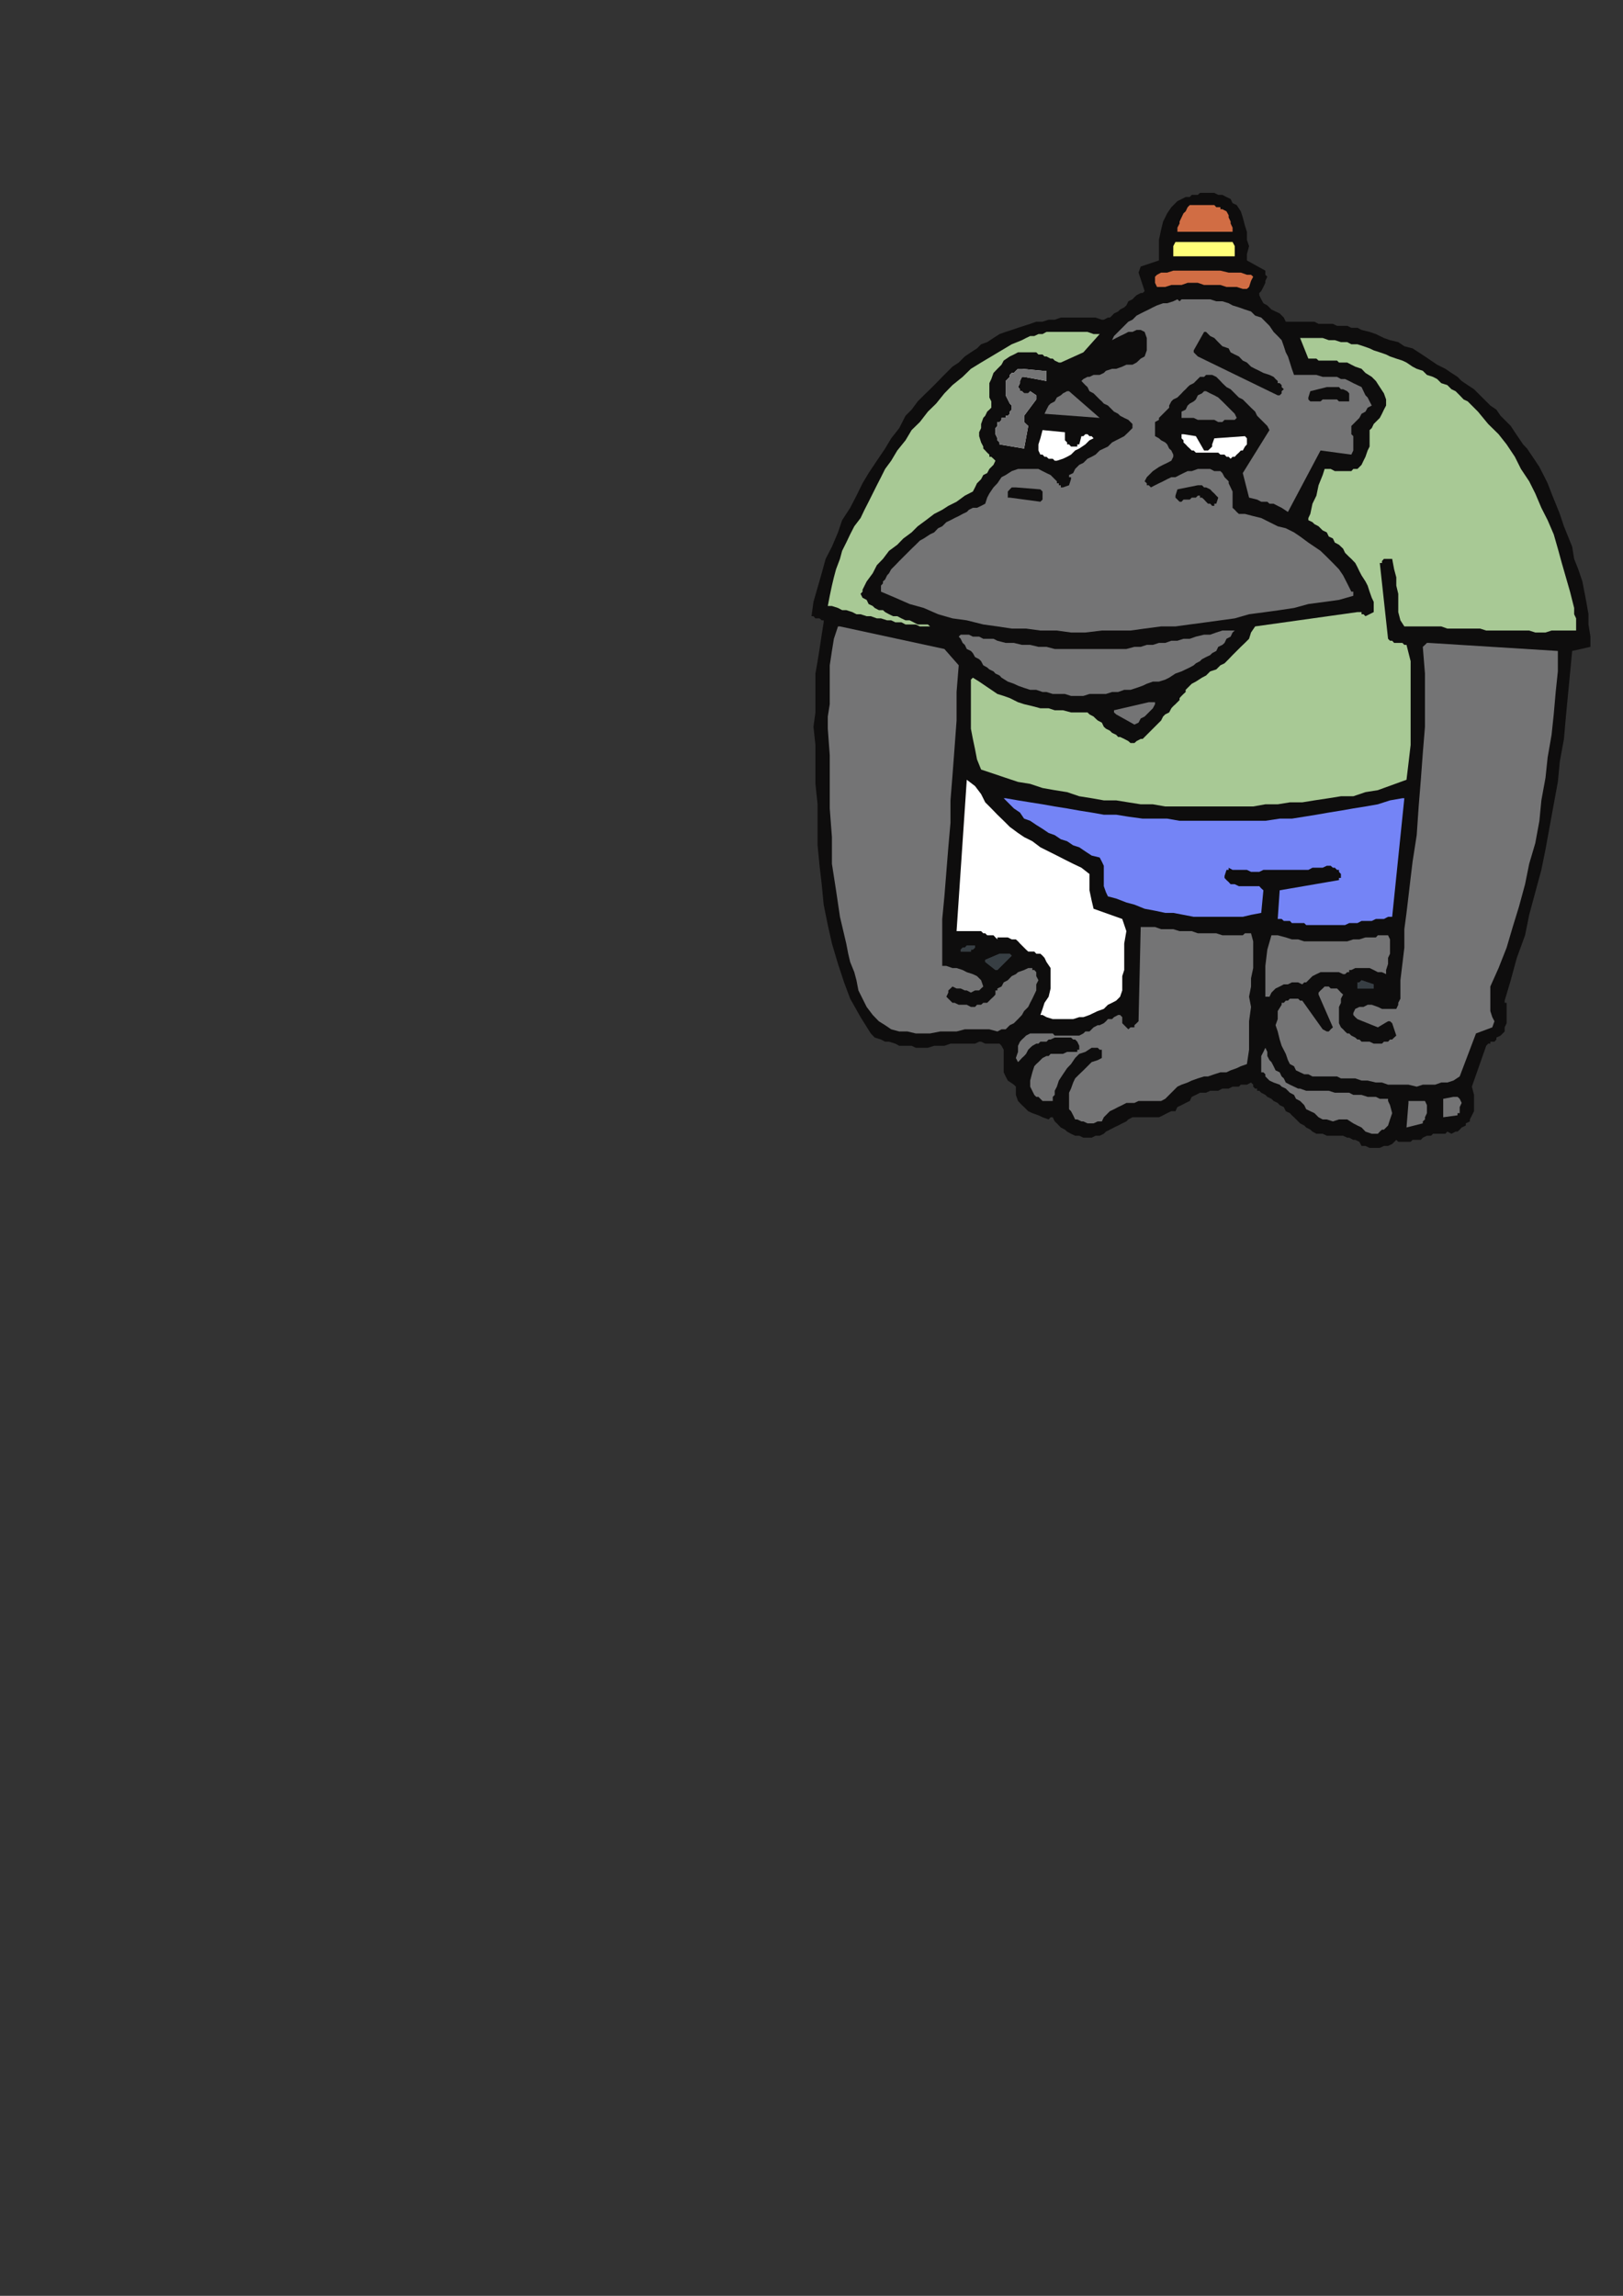<?xml version="1.0" encoding="utf-8"?>
<!-- Created by UniConvertor 2.0rc4 (https://sk1project.net/) -->
<svg xmlns="http://www.w3.org/2000/svg" height="841.89pt" viewBox="0 0 595.276 841.89" width="595.276pt" version="1.1" xmlns:xlink="http://www.w3.org/1999/xlink" id="46c27be1-f60d-11ea-98d4-dcc15c148e23">

<rect x="0" y="0" width="595.276" height="841.89" fill="#333333" stroke="none"/>

<g>
	<g>
		<path style="fill:#0e0d0d;" d="M 441.638,70.737 L 443.87,70.737 445.382,70.737 446.822,71.457 448.334,71.457 449.846,72.249 451.358,72.969 452.078,74.481 453.59,75.201 455.102,77.505 455.822,79.737 456.614,82.761 457.334,84.993 457.334,87.945 458.126,90.249 457.334,93.201 457.334,95.505 464.102,99.249 464.102,100.761 464.822,101.481 464.102,102.993 464.102,103.713 463.382,105.225 462.59,106.737 461.87,107.457 461.87,108.249 462.59,109.761 463.382,111.201 464.822,111.993 466.334,113.505 467.846,114.225 469.358,114.945 470.87,116.457 471.59,117.969 473.822,117.969 475.334,117.969 476.846,117.969 478.358,117.969 480.59,117.969 482.102,117.969 483.614,118.761 485.846,118.761 487.358,118.761 488.87,118.761 490.382,119.481 492.614,119.481 494.126,119.481 495.638,120.201 497.87,120.201 499.382,120.993 502.334,121.713 504.638,122.505 507.59,123.945 509.822,124.737 512.846,125.457 515.078,126.969 518.102,127.761 520.334,129.201 522.638,130.713 524.87,132.225 527.102,133.737 530.126,135.249 532.358,136.761 534.59,138.201 536.102,139.713 538.334,141.225 540.638,142.737 542.87,144.969 544.382,146.481 546.614,148.713 548.846,150.225 550.358,152.457 551.87,153.969 554.102,156.201 555.614,158.505 557.126,160.737 558.638,162.969 560.078,164.481 561.59,166.713 563.102,168.945 564.614,171.249 566.126,174.201 567.638,177.225 569.078,180.969 570.59,184.713 572.102,188.457 573.614,192.993 575.126,196.737 576.638,200.481 577.358,204.945 578.87,208.761 580.382,213.225 581.102,216.969 581.822,220.713 582.614,225.249 582.614,228.993 583.334,233.457 583.334,237.201 576.638,238.713 575.846,246.993 575.126,254.481 574.334,262.761 573.614,270.969 572.102,279.249 571.382,286.737 569.87,294.945 568.358,303.225 566.846,311.505 565.334,318.993 563.102,327.201 560.87,335.481 559.358,342.969 556.334,351.249 554.102,359.457 551.87,366.945 551.87,367.737 551.87,367.737 552.59,367.737 552.59,367.737 552.59,369.969 552.59,371.481 552.59,373.713 552.59,375.225 551.87,376.737 551.87,378.249 550.358,379.761 548.846,380.481 548.846,381.201 548.126,381.993 547.334,381.993 546.614,381.993 546.614,382.713 545.822,382.713 545.102,383.505 545.102,383.505 539.846,398.481 540.638,401.505 540.638,404.457 540.638,407.481 539.126,410.505 539.126,411.225 537.614,411.945 537.614,412.737 536.102,413.457 535.382,414.249 534.59,414.969 533.87,414.969 532.358,415.761 530.846,414.969 530.126,415.761 528.614,415.761 527.102,415.761 525.59,415.761 524.87,416.481 523.358,416.481 521.846,417.201 521.126,417.993 519.614,417.993 518.102,417.993 517.382,418.713 515.87,418.713 514.358,418.713 512.846,418.713 512.126,417.993 510.614,419.505 509.102,420.225 507.59,420.225 506.078,420.945 504.638,420.945 502.334,420.945 500.822,420.225 499.382,420.225 498.59,418.713 497.078,417.993 496.358,417.993 494.846,417.201 494.126,417.201 492.614,416.481 491.822,416.481 490.382,416.481 488.87,416.481 488.078,416.481 486.638,416.481 485.126,415.761 484.334,415.761 482.822,415.761 481.382,414.969 480.59,414.249 479.078,413.457 478.358,412.737 476.846,411.945 476.126,411.225 474.614,409.713 473.822,408.993 473.102,408.201 471.59,407.481 470.87,405.969 469.358,405.249 468.638,404.457 467.126,403.737 466.334,402.945 464.822,402.225 464.102,401.505 462.59,400.713 461.87,399.993 461.078,399.993 461.078,399.201 460.358,399.201 459.638,398.481 459.638,397.761 459.638,397.761 458.846,396.969 457.334,397.761 456.614,397.761 455.102,397.761 454.382,398.481 452.87,398.481 452.078,398.481 450.638,399.201 449.126,399.201 448.334,399.201 446.822,399.993 446.102,399.993 444.59,399.993 443.87,399.993 442.358,400.713 441.638,400.713 440.126,400.713 438.614,401.505 437.102,402.225 436.382,403.737 434.87,404.457 433.358,405.249 431.846,405.969 431.126,407.481 429.614,407.481 428.102,408.201 426.59,408.993 425.078,409.713 423.638,409.713 422.126,409.713 420.614,409.713 419.102,409.713 416.87,409.713 415.358,409.713 413.846,410.505 413.126,411.225 411.614,411.945 410.102,412.737 408.59,413.457 407.078,414.249 405.638,414.969 404.846,415.761 403.334,416.481 401.822,416.481 400.382,417.201 398.87,417.201 397.358,417.201 395.846,416.481 394.334,416.481 392.822,415.761 391.382,414.969 390.59,414.249 389.078,413.457 388.358,412.737 387.638,411.945 386.846,411.225 386.126,409.713 386.126,409.713 385.334,409.713 384.614,410.505 384.614,410.505 382.382,409.713 380.87,408.993 378.638,408.201 377.126,407.481 375.614,405.969 374.822,405.249 373.382,403.737 372.59,401.505 372.59,399.993 372.59,399.201 372.59,398.481 371.87,397.761 369.638,396.249 368.846,394.737 368.126,393.225 368.126,391.713 368.126,390.201 368.126,387.969 368.126,386.457 368.126,384.945 367.334,383.505 366.614,382.713 365.822,382.713 364.382,382.713 363.59,382.713 362.078,382.713 361.358,382.713 359.846,381.993 359.126,381.993 357.614,382.713 356.822,382.713 355.382,382.713 354.59,382.713 353.078,382.713 352.358,382.713 351.638,382.713 350.126,382.713 348.614,382.713 346.382,383.505 344.078,383.505 342.638,383.505 340.334,384.225 338.102,384.225 335.87,384.225 334.358,383.505 332.126,383.505 329.822,383.505 328.382,382.713 326.078,381.993 324.638,381.993 323.126,381.201 320.822,380.481 319.382,378.969 315.638,372.993 311.822,366.225 309.59,360.249 307.358,353.481 305.126,345.993 303.614,339.225 302.102,331.737 301.382,324.249 300.59,317.481 299.87,309.993 299.87,302.505 299.87,294.945 299.078,287.457 299.078,280.761 299.078,273.201 298.358,266.505 299.078,261.249 299.078,256.713 299.078,252.249 299.078,246.993 299.87,242.457 300.59,237.993 301.382,232.737 302.102,228.201 302.102,227.481 301.382,227.481 300.59,226.761 300.59,226.761 299.87,226.761 299.078,226.761 298.358,225.969 297.638,225.969 298.358,220.713 299.87,215.457 301.382,210.201 302.822,204.945 305.126,200.481 307.358,195.225 308.87,190.761 311.822,186.225 314.126,181.761 316.358,177.225 318.59,173.481 321.614,168.945 324.638,164.481 326.87,160.737 329.822,156.993 332.126,152.457 334.358,150.225 336.59,147.201 338.822,144.969 341.126,142.737 343.358,140.505 345.59,138.201 347.822,135.969 349.334,134.457 351.638,132.945 353.87,130.713 356.102,129.201 358.334,127.761 359.846,126.249 362.078,125.457 364.382,123.945 366.614,122.505 368.846,121.713 371.078,120.993 373.382,120.201 375.614,119.481 377.846,118.761 380.078,117.969 382.382,117.969 384.614,117.249 386.846,117.249 389.078,116.457 391.382,116.457 394.334,116.457 396.638,116.457 398.87,116.457 401.822,116.457 404.126,117.249 404.846,117.249 406.358,116.457 407.078,116.457 407.87,115.737 408.59,114.945 410.102,114.225 410.822,113.505 412.334,112.713 413.126,111.993 413.846,110.481 415.358,109.761 416.078,108.969 416.87,108.249 418.382,107.457 419.102,107.457 419.822,106.737 417.59,99.969 418.382,97.737 425.078,95.505 425.078,91.761 425.078,87.945 425.87,84.201 426.59,81.249 428.102,78.225 429.614,75.993 431.846,73.761 434.87,72.249 436.382,72.249 437.102,71.457 437.822,71.457 438.614,71.457 439.334,71.457 440.126,70.737 440.846,70.737 441.638,70.737 Z" />
		<path style="fill:#d16d44;" d="M 442.358,75.201 L 443.87,75.201 443.87,75.201 444.59,75.201 445.382,75.201 446.102,75.993 446.822,75.993 447.614,75.993 447.614,76.713 448.334,76.713 449.846,77.505 450.638,78.945 450.638,79.737 451.358,81.249 451.358,81.969 452.078,83.481 452.078,84.993 431.846,84.993 431.846,83.481 432.638,81.969 432.638,81.249 433.358,79.737 434.078,78.225 434.87,77.505 435.59,75.993 436.382,75.201 437.102,75.201 437.822,75.201 438.614,75.201 439.334,75.201 440.126,75.201 440.846,75.201 441.638,75.201 442.358,75.201 Z" />
		<path style="fill:#ffff79;" d="M 452.078,88.737 L 452.87,90.249 452.87,91.761 452.87,93.201 452.87,93.993 430.334,93.993 430.334,93.201 430.334,91.761 430.334,90.249 431.126,88.737 431.846,88.737 433.358,88.737 434.078,88.737 435.59,88.737 437.102,88.737 438.614,88.737 440.846,88.737 442.358,88.737 443.87,88.737 445.382,88.737 446.822,88.737 448.334,88.737 449.126,88.737 450.638,88.737 451.358,88.737 452.078,88.737 Z" />
		<path style="fill:#d16d44;" d="M 458.846,100.761 L 459.638,101.481 458.846,102.993 458.126,105.225 457.334,105.945 455.822,105.945 453.59,105.225 451.358,105.225 449.846,105.225 447.614,104.505 445.382,104.505 443.87,104.505 441.638,104.505 439.334,103.713 437.102,103.713 435.59,103.713 433.358,104.505 431.126,104.505 429.614,104.505 427.382,105.225 425.078,105.225 424.358,105.225 423.638,103.713 423.638,102.201 423.638,101.481 424.358,100.761 425.87,99.969 428.102,99.969 430.334,99.249 432.638,99.249 435.59,99.249 438.614,99.249 441.638,99.249 444.59,99.249 447.614,99.249 450.638,99.969 452.87,99.969 455.102,99.969 457.334,100.761 458.126,100.761 458.846,100.761 Z" />
		<path style="fill:#747475;" d="M 472.382,187.737 L 470.078,186.225 468.638,185.505 467.126,184.713 465.614,184.713 464.822,183.993 462.59,183.993 461.078,183.201 458.126,182.481 455.822,173.481 465.614,157.713 464.822,156.201 463.382,154.761 462.59,153.969 461.078,152.457 460.358,150.945 458.846,149.505 457.334,147.993 455.822,146.481 454.382,145.761 452.87,144.249 451.358,142.737 449.846,141.945 448.334,140.505 447.614,139.713 446.102,138.201 444.59,137.481 443.87,137.481 442.358,137.481 441.638,138.201 440.126,138.201 439.334,138.993 438.614,139.713 437.822,140.505 436.382,141.225 435.59,141.945 434.87,142.737 434.078,143.457 433.358,144.249 432.638,144.969 431.846,145.761 430.334,146.481 429.614,147.201 428.822,148.713 428.822,149.505 428.102,150.225 427.382,150.945 426.59,151.737 425.87,152.457 425.078,153.249 425.078,153.969 423.638,154.761 423.638,156.993 423.638,158.505 423.638,159.945 425.078,160.737 425.87,161.457 427.382,162.249 428.102,162.969 428.822,164.481 429.614,165.201 430.334,166.713 430.334,167.505 429.614,168.945 428.102,169.737 426.59,170.457 425.078,171.249 422.846,172.761 422.126,173.481 420.614,174.993 419.822,176.505 420.614,177.225 420.614,177.945 421.334,177.945 422.126,178.737 423.638,177.945 425.078,177.225 426.59,176.505 428.102,175.713 429.614,174.993 431.126,174.993 432.638,174.201 434.078,173.481 435.59,172.761 437.102,172.761 439.334,171.969 440.846,171.969 442.358,171.969 443.87,171.969 445.382,172.761 447.614,172.761 448.334,173.481 449.126,174.993 450.638,176.505 450.638,177.225 451.358,178.737 452.078,180.249 452.078,181.761 452.078,183.201 452.078,183.993 452.078,184.713 452.078,184.713 452.078,185.505 452.078,186.225 452.87,186.945 453.59,187.737 454.382,188.457 456.614,188.457 459.638,189.249 462.59,189.969 465.614,191.481 468.638,192.993 471.59,193.713 474.614,195.225 476.846,196.737 479.87,198.969 482.102,200.481 484.334,201.993 486.638,204.225 488.87,206.457 491.102,208.761 492.614,210.993 494.126,213.945 495.638,216.969 496.358,216.969 496.358,217.761 496.358,218.481 496.358,218.481 491.102,219.993 485.846,220.713 479.87,221.505 474.614,222.945 469.358,223.737 464.102,224.457 458.126,225.249 452.87,226.761 447.614,227.481 442.358,228.201 436.382,228.993 431.126,229.713 425.87,229.713 419.822,230.505 414.638,231.225 409.382,231.225 404.126,231.225 398.078,231.945 392.822,231.945 387.638,231.225 381.59,231.225 376.334,230.505 371.078,230.505 365.822,229.713 360.638,228.993 354.59,227.481 349.334,226.761 344.078,225.249 338.822,222.945 333.638,221.505 328.382,219.201 323.126,216.969 323.126,216.249 323.126,215.457 323.126,214.737 323.846,213.945 323.846,213.225 324.638,212.505 325.358,210.993 326.078,210.201 326.87,208.761 328.382,207.249 329.822,205.737 331.334,204.225 332.846,202.713 334.358,201.201 335.87,199.761 337.382,198.249 338.822,197.457 341.126,195.945 342.638,195.225 344.078,193.713 345.59,192.993 347.102,191.481 348.614,190.761 350.126,189.969 351.638,189.249 353.078,188.457 354.59,187.737 355.382,186.945 356.822,186.225 358.334,186.225 359.846,185.505 361.358,184.713 362.078,182.481 362.87,180.969 364.382,178.737 365.822,177.225 367.334,174.993 368.846,174.201 371.078,172.761 373.382,171.969 375.614,171.969 377.126,171.969 379.358,171.969 380.87,171.969 382.382,172.761 383.822,173.481 385.334,174.201 386.846,175.713 386.846,175.713 387.638,176.505 387.638,177.225 388.358,177.225 388.358,177.945 389.078,177.945 389.078,178.737 389.87,178.737 392.102,177.945 392.822,175.713 392.822,175.713 392.822,174.993 392.102,174.993 392.102,174.201 393.614,173.481 394.334,171.969 395.846,170.457 397.358,169.737 398.87,168.225 400.382,167.505 401.822,166.713 403.334,165.201 404.846,164.481 406.358,163.761 407.87,162.249 409.382,161.457 410.822,160.737 412.334,159.945 413.846,158.505 414.638,157.713 415.358,156.993 415.358,156.201 415.358,155.481 414.638,154.761 413.846,153.969 412.334,153.249 410.822,152.457 410.102,151.737 408.59,150.945 407.87,150.225 406.358,148.713 404.846,147.993 404.126,147.201 403.334,146.481 401.822,144.969 401.102,144.249 399.59,143.457 398.87,141.945 398.078,141.225 396.638,139.713 397.358,138.993 398.87,138.201 399.59,138.201 401.102,137.481 402.614,137.481 403.334,137.481 404.846,136.761 405.638,135.969 407.87,135.249 409.382,135.249 411.614,134.457 413.126,133.737 415.358,133.737 416.87,132.945 418.382,131.505 419.822,130.713 420.614,128.481 420.614,126.249 420.614,123.945 419.822,121.713 418.382,120.993 416.87,120.993 415.358,121.713 413.846,121.713 412.334,122.505 410.822,123.225 409.382,123.945 407.87,124.737 408.59,123.225 410.102,121.713 411.614,120.201 412.334,119.481 413.846,117.969 415.358,117.249 416.87,115.737 418.382,114.945 419.822,114.225 421.334,113.505 422.846,112.713 424.358,111.993 426.59,111.201 428.102,111.201 430.334,110.481 431.846,109.761 432.638,110.481 433.358,109.761 434.078,109.761 434.87,109.761 437.102,109.761 439.334,109.761 441.638,109.761 443.87,109.761 446.102,110.481 448.334,110.481 450.638,111.201 452.078,111.993 454.382,112.713 456.614,113.505 458.846,114.225 460.358,115.737 462.59,116.457 464.102,117.969 465.614,119.481 467.126,121.713 468.638,123.225 470.078,124.737 470.87,126.969 471.59,129.201 472.382,130.713 473.102,132.945 473.822,135.249 474.614,137.481 476.126,137.481 478.358,137.481 479.87,137.481 481.382,137.481 482.822,137.481 485.126,138.201 486.638,138.201 488.078,138.201 490.382,138.201 491.822,138.993 493.334,138.993 494.846,139.713 496.358,140.505 497.87,141.225 499.382,141.945 500.102,143.457 500.822,144.969 501.614,145.761 502.334,147.201 503.126,148.713 501.614,149.505 500.822,150.945 499.382,151.737 498.59,153.249 497.87,153.969 497.078,154.761 496.358,155.481 495.638,156.201 495.638,157.713 495.638,159.225 496.358,159.945 496.358,161.457 496.358,162.969 496.358,164.481 496.358,165.201 495.638,166.713 484.334,165.201 472.382,187.737 Z" />
		<path style="fill:#a8c995;" d="M 479.87,190.761 L 479.87,189.969 480.59,188.457 481.382,184.713 482.822,181.761 483.614,177.945 485.126,174.201 485.846,171.969 486.638,171.969 488.078,171.969 489.59,172.761 491.102,172.761 492.614,172.761 494.126,172.761 495.638,172.761 496.358,171.969 497.87,171.969 499.382,170.457 500.102,168.945 500.822,167.505 501.614,165.201 502.334,163.761 502.334,161.457 502.334,159.945 502.334,157.713 503.126,156.993 503.846,155.481 505.358,153.969 506.078,153.249 506.87,151.737 507.59,150.225 508.382,148.713 508.382,146.481 507.59,144.249 506.078,141.945 504.638,139.713 503.126,138.201 500.822,136.761 499.382,135.249 497.078,134.457 495.638,133.737 494.126,132.945 493.334,132.945 492.614,132.945 491.102,132.945 490.382,132.225 489.59,132.225 488.078,132.225 487.358,132.225 486.638,132.225 485.126,132.225 484.334,132.225 483.614,132.225 482.822,131.505 481.382,131.505 480.59,131.505 479.87,131.505 476.846,123.945 478.358,123.945 480.59,123.945 482.822,123.945 485.126,123.945 487.358,124.737 489.59,124.737 491.822,125.457 494.126,125.457 495.638,126.249 497.87,126.249 500.102,126.969 502.334,127.761 503.846,128.481 506.078,129.201 508.382,129.993 509.822,130.713 512.126,131.505 514.358,132.225 515.87,132.945 518.102,134.457 519.614,135.249 521.846,135.969 523.358,137.481 525.59,138.201 527.102,138.993 528.614,140.505 530.846,141.225 532.358,142.737 533.87,143.457 535.382,144.969 536.822,146.481 538.334,147.201 542.078,150.945 545.822,155.481 549.638,159.225 552.59,162.969 555.614,167.505 557.846,171.969 560.87,176.505 563.102,180.969 565.334,186.225 567.638,190.761 569.87,195.945 571.382,201.201 572.822,206.457 574.334,211.713 575.846,216.969 577.358,222.945 577.358,225.249 578.078,226.761 578.078,228.993 578.078,231.225 576.638,231.225 574.334,231.225 572.822,231.225 570.59,231.225 569.078,231.225 566.846,231.945 564.614,231.945 563.102,231.945 560.87,231.225 558.638,231.225 557.126,231.225 554.822,231.225 553.382,231.225 551.078,231.225 548.846,231.225 546.614,231.225 545.102,231.225 542.87,230.505 541.358,230.505 539.126,230.505 536.822,230.505 535.382,230.505 533.078,230.505 530.846,230.505 528.614,229.713 527.102,229.713 524.87,229.713 522.638,229.713 521.126,229.713 518.822,229.713 517.382,229.713 515.078,229.713 513.638,227.481 512.846,224.457 512.846,221.505 512.846,217.761 512.126,214.737 512.126,211.713 511.334,208.761 510.614,204.945 510.614,204.945 509.822,204.945 509.822,204.945 509.102,204.945 508.382,204.945 508.382,204.945 507.59,204.945 507.59,204.945 506.87,205.737 506.87,205.737 506.87,206.457 506.078,206.457 509.102,234.249 509.822,234.969 510.614,234.969 511.334,235.761 512.126,235.761 512.846,235.761 514.358,235.761 515.078,236.481 515.87,236.481 517.382,242.457 517.382,248.505 517.382,254.481 517.382,261.249 517.382,267.225 517.382,273.201 516.59,279.969 515.87,285.945 505.358,289.761 500.822,290.481 496.358,291.993 491.822,291.993 487.358,292.713 482.102,293.505 477.638,294.225 473.102,294.225 468.638,294.945 464.102,294.945 459.638,295.737 455.102,295.737 450.638,295.737 446.102,295.737 440.846,295.737 436.382,295.737 431.846,295.737 427.382,295.737 422.846,294.945 418.382,294.945 413.846,294.225 409.382,293.505 404.846,293.505 400.382,292.713 395.846,291.993 391.382,290.481 386.846,289.761 382.382,288.969 377.846,287.457 373.382,286.737 368.846,285.225 364.382,283.713 359.846,282.201 358.334,278.457 357.614,274.713 356.822,270.969 356.102,267.225 356.102,263.481 356.102,259.737 356.102,255.993 356.102,252.249 356.102,250.737 356.102,249.945 356.102,249.225 356.822,248.505 359.126,249.945 361.358,251.457 363.59,252.969 365.822,254.481 368.126,255.201 370.358,255.993 373.382,257.505 375.614,258.225 378.638,258.945 381.59,259.737 384.614,259.737 386.846,260.457 389.87,260.457 392.822,261.249 395.846,261.249 398.87,261.249 399.59,261.969 401.102,262.761 401.822,263.481 402.614,264.201 404.126,264.993 404.846,266.505 405.638,267.225 407.078,267.945 407.87,268.737 409.382,269.457 410.102,270.249 410.822,270.249 412.334,270.969 413.846,271.761 414.638,272.481 416.078,272.481 416.87,271.761 418.382,270.969 419.102,270.969 420.614,269.457 421.334,268.737 422.126,267.945 422.846,267.225 424.358,265.713 425.078,264.993 425.87,264.201 426.59,262.761 427.382,261.969 428.822,261.249 429.614,259.737 430.334,258.945 431.126,258.225 431.846,257.505 432.638,256.713 432.638,255.993 433.358,255.201 434.078,254.481 434.87,253.761 434.87,252.969 435.59,252.249 437.102,250.737 438.614,249.945 440.846,248.505 442.358,247.713 443.87,246.201 446.102,245.481 447.614,243.969 449.126,243.249 450.638,241.737 452.078,240.225 453.59,238.713 455.102,237.201 456.614,235.761 458.126,234.249 458.846,231.945 460.358,229.713 497.87,224.457 498.59,224.457 498.59,224.457 499.382,224.457 499.382,225.249 500.102,225.249 500.102,225.249 500.822,225.969 500.822,225.969 503.846,224.457 503.846,222.945 503.846,220.713 503.126,219.201 502.334,216.969 501.614,214.737 500.822,213.225 499.382,210.993 498.59,209.481 497.87,207.969 497.078,206.457 495.638,204.945 494.846,204.225 493.334,202.713 492.614,201.201 491.102,199.761 489.59,198.969 488.87,197.457 487.358,196.737 486.638,195.225 485.126,194.505 483.614,192.993 482.102,192.201 481.382,191.481 479.87,190.761 Z" />
		<path style="fill:#a8c995;" d="M 403.334,122.505 L 397.358,129.201 389.078,132.945 388.358,132.945 386.846,132.225 386.126,131.505 385.334,131.505 383.822,130.713 383.102,130.713 382.382,129.993 380.87,129.993 380.078,129.201 378.638,129.201 377.846,129.201 376.334,129.201 375.614,129.201 374.102,129.201 373.382,129.201 371.87,129.993 370.358,130.713 368.126,132.225 367.334,133.737 365.822,135.249 364.382,136.761 363.59,138.993 362.87,140.505 362.87,142.737 362.87,144.249 362.87,145.761 363.59,147.201 363.59,147.993 363.59,148.713 363.59,149.505 362.87,150.225 362.078,150.945 361.358,152.457 360.638,153.249 359.846,155.481 359.846,156.993 359.126,158.505 359.126,159.945 359.846,162.249 360.638,163.761 360.638,164.481 361.358,165.201 362.078,165.993 362.87,166.713 362.87,167.505 363.59,167.505 364.382,168.225 365.102,168.945 364.382,170.457 362.87,171.969 362.078,173.481 360.638,174.201 359.846,175.713 358.334,177.225 357.614,178.737 356.822,180.249 353.87,181.761 350.846,183.993 347.822,185.505 345.59,186.945 342.638,188.457 339.614,190.761 336.59,192.993 334.358,195.225 331.334,197.457 329.102,199.761 326.078,201.993 323.846,204.945 321.614,207.249 320.102,210.201 317.87,213.225 316.358,216.249 316.358,216.969 316.358,216.969 315.638,217.761 315.638,217.761 316.358,219.201 317.87,219.993 318.59,221.505 320.102,222.225 320.822,222.945 322.334,223.737 323.846,223.737 324.638,224.457 326.078,225.249 327.59,225.969 329.102,225.969 330.614,226.761 332.126,227.481 333.638,227.481 335.078,228.201 336.59,228.993 337.382,228.993 338.102,228.993 338.102,228.993 338.822,228.993 339.614,228.993 340.334,228.993 341.126,229.713 341.846,229.713 340.334,229.713 339.614,229.713 338.102,229.713 337.382,229.713 335.87,228.993 334.358,228.993 333.638,228.993 332.126,228.993 330.614,228.201 328.382,228.201 326.87,227.481 325.358,227.481 323.126,226.761 321.614,226.761 319.382,225.969 317.87,225.969 315.638,225.249 314.126,225.249 312.614,224.457 310.382,223.737 308.87,223.737 307.358,222.945 305.126,222.225 303.614,222.225 304.334,218.481 305.126,214.737 305.846,211.713 306.638,208.761 308.078,204.945 308.87,201.993 310.382,198.969 311.822,195.945 313.334,192.993 315.638,189.969 317.078,186.945 318.59,183.993 320.102,180.969 321.614,177.945 323.126,174.993 324.638,171.969 326.87,168.945 329.102,165.201 332.126,161.457 334.358,157.713 337.382,154.761 340.334,150.945 343.358,147.993 346.382,144.249 349.334,141.225 353.078,138.201 356.102,135.249 359.846,132.945 363.59,130.713 367.334,128.481 371.078,126.249 374.822,124.737 376.334,123.945 377.846,123.225 379.358,123.225 380.87,122.505 382.382,122.505 383.822,121.713 386.126,121.713 387.638,121.713 389.078,121.713 391.382,121.713 393.614,121.713 395.126,121.713 397.358,121.713 398.87,121.713 401.102,122.505 403.334,122.505 Z" />
		<path style="fill:#0e0d0d;" d="M 442.358,121.713 L 443.87,123.225 445.382,123.945 446.822,125.457 448.334,126.969 450.638,127.761 451.358,129.201 452.87,129.993 454.382,130.713 455.822,132.225 457.334,132.945 458.846,134.457 460.358,135.249 461.87,135.969 463.382,136.761 465.614,137.481 467.126,138.201 467.846,138.993 468.638,139.713 468.638,140.505 469.358,140.505 470.078,141.225 470.078,141.945 470.87,142.737 470.87,142.737 470.078,143.457 470.078,144.249 469.358,144.969 468.638,144.969 439.334,130.713 438.614,129.993 438.614,129.993 437.822,129.201 437.822,128.481 441.638,121.713 441.638,121.713 441.638,121.713 442.358,121.713 442.358,121.713 Z" />
		<path style="fill:#ffffff;" d="M 374.822,135.249 L 382.382,135.969 383.822,135.969 383.822,137.481 383.822,138.993 383.822,139.713 375.614,138.201 374.822,138.201 374.102,139.713 374.102,140.505 373.382,141.945 374.102,142.737 374.102,142.737 374.102,142.737 374.102,143.457 374.102,143.457 374.822,143.457 375.614,144.249 375.614,144.249 376.334,144.249 377.126,144.249 377.846,143.457 377.846,143.457 380.078,144.969 380.078,145.761 380.078,145.761 380.078,145.761 380.078,146.481 375.614,152.457 375.614,153.969 375.614,154.761 376.334,155.481 377.126,156.201 375.614,164.481 366.614,162.969 366.614,162.249 365.822,161.457 365.822,160.737 365.102,159.225 365.102,158.505 365.102,156.993 365.822,156.201 365.822,154.761 366.614,154.761 367.334,153.969 367.334,153.249 368.126,153.249 368.846,153.249 368.846,152.457 369.638,152.457 370.358,151.737 370.358,150.945 371.078,150.225 371.078,148.713 370.358,147.993 368.846,144.969 368.846,142.737 368.846,139.713 370.358,138.201 370.358,137.481 371.078,136.761 371.87,136.761 372.59,135.969 372.59,135.969 373.382,135.249 374.102,135.249 374.822,135.249 Z" />
		<path style="fill:#747475;" d="M 374.822,135.249 L 382.382,135.969 383.822,135.969 383.822,137.481 383.822,138.993 383.822,139.713 375.614,138.201 374.822,138.201 374.102,139.713 374.102,140.505 373.382,141.945 374.102,142.737 374.102,142.737 374.102,142.737 374.102,143.457 374.102,143.457 374.822,143.457 375.614,144.249 375.614,144.249 376.334,144.249 377.126,144.249 377.846,143.457 377.846,143.457 380.078,144.969 380.078,145.761 380.078,145.761 380.078,145.761 380.078,146.481 375.614,152.457 375.614,153.969 375.614,154.761 376.334,155.481 377.126,156.201 375.614,164.481 366.614,162.969 366.614,162.249 365.822,161.457 365.822,160.737 365.102,159.225 365.102,158.505 365.102,156.993 365.822,156.201 365.822,154.761 366.614,154.761 367.334,153.969 367.334,153.249 368.126,153.249 368.846,153.249 368.846,152.457 369.638,152.457 370.358,151.737 370.358,150.945 371.078,150.225 371.078,148.713 370.358,147.993 368.846,144.969 368.846,142.737 368.846,139.713 370.358,138.201 370.358,137.481 371.078,136.761 371.87,136.761 372.59,135.969 372.59,135.969 373.382,135.249 374.102,135.249 374.822,135.249 Z" />
		<path style="fill:#0e0d0d;" d="M 486.638,141.945 L 487.358,141.945 488.87,141.945 489.59,141.945 491.102,141.945 491.822,142.737 492.614,142.737 494.126,143.457 494.846,144.249 494.846,144.249 494.846,144.969 494.846,144.969 494.846,144.969 494.846,145.761 494.846,145.761 494.846,146.481 494.846,146.481 494.846,146.481 494.846,147.201 494.126,147.201 494.126,147.201 493.334,147.201 491.822,147.201 491.102,147.201 490.382,146.481 488.87,146.481 488.078,146.481 486.638,146.481 485.846,146.481 485.126,146.481 484.334,147.201 483.614,147.201 482.822,147.201 482.102,147.201 481.382,147.201 480.59,147.201 479.87,146.481 479.87,146.481 479.87,146.481 479.87,145.761 479.87,145.761 480.59,143.457 486.638,141.945 Z" />
		<path style="fill:#747475;" d="M 392.102,143.457 L 403.334,153.249 383.102,151.737 383.822,150.225 384.614,148.713 385.334,147.993 386.846,147.201 387.638,145.761 389.078,144.969 389.87,144.249 391.382,143.457 391.382,143.457 391.382,143.457 391.382,143.457 392.102,143.457 Z" />
		<path style="fill:#747475;" d="M 442.358,143.457 L 443.87,144.249 445.382,144.969 446.822,145.761 448.334,147.201 449.846,148.713 451.358,150.225 452.87,151.737 453.59,153.249 452.87,153.969 451.358,153.969 450.638,153.969 449.126,153.969 448.334,154.761 446.822,154.761 445.382,153.969 443.87,153.969 443.078,153.969 441.638,153.969 440.126,153.969 439.334,153.969 437.822,153.249 436.382,153.249 434.87,153.249 434.078,153.249 433.358,153.249 433.358,152.457 433.358,151.737 433.358,150.945 434.87,150.225 435.59,148.713 436.382,147.993 437.822,147.201 438.614,146.481 439.334,144.969 440.846,144.249 441.638,143.457 441.638,143.457 441.638,143.457 442.358,143.457 442.358,143.457 Z" />
		<path style="fill:#ffffff;" d="M 382.382,157.713 L 390.59,158.505 390.59,159.225 390.59,160.737 390.59,161.457 391.382,162.249 391.382,162.249 391.382,162.969 392.102,162.969 392.102,162.969 392.822,163.761 393.614,163.761 393.614,163.761 394.334,163.761 395.126,163.761 395.126,162.969 395.126,162.969 395.846,162.969 396.638,159.945 397.358,159.945 397.358,159.945 398.078,159.225 398.87,159.225 399.59,159.945 399.59,159.945 400.382,159.945 401.102,160.737 399.59,161.457 398.078,162.969 395.846,164.481 394.334,165.201 392.822,166.713 391.382,167.505 389.87,168.225 387.638,168.945 386.846,168.945 386.126,168.225 385.334,168.225 384.614,168.225 383.822,167.505 383.102,167.505 382.382,166.713 381.59,166.713 380.87,165.201 380.87,162.969 381.59,160.737 382.382,157.713 382.382,157.713 382.382,157.713 382.382,157.713 382.382,157.713 Z" />
		<path style="fill:#ffffff;" d="M 434.078,159.225 L 438.614,159.945 441.638,165.201 441.638,165.201 442.358,165.201 442.358,165.201 442.358,165.201 443.078,165.201 443.87,164.481 444.59,163.761 444.59,162.969 445.382,160.737 456.614,159.945 457.334,160.737 457.334,161.457 457.334,162.249 457.334,162.969 456.614,163.761 455.822,165.201 455.102,165.201 454.382,165.993 453.59,166.713 452.87,167.505 452.078,167.505 451.358,168.225 450.638,167.505 449.846,167.505 449.126,166.713 447.614,166.713 446.822,165.993 446.102,165.993 445.382,165.993 443.87,165.993 443.078,165.993 442.358,165.993 441.638,165.993 440.126,165.993 439.334,165.993 438.614,165.993 437.822,165.201 437.102,165.201 436.382,164.481 435.59,163.761 434.87,162.969 434.078,162.249 434.078,161.457 433.358,160.737 433.358,160.737 433.358,159.945 433.358,159.225 433.358,159.225 433.358,159.225 434.078,159.225 Z" />
		<path style="fill:#0e0d0d;" d="M 439.334,177.945 L 440.846,177.945 441.638,178.737 442.358,178.737 443.87,179.457 444.59,180.249 445.382,180.969 446.102,181.761 446.822,182.481 446.102,184.713 446.102,184.713 445.382,184.713 445.382,185.505 444.59,185.505 443.87,184.713 443.87,184.713 443.078,184.713 443.078,184.713 442.358,183.993 441.638,183.201 441.638,183.201 440.846,182.481 440.126,182.481 440.126,181.761 439.334,181.761 438.614,182.481 437.822,182.481 437.102,182.481 436.382,183.201 434.87,183.201 434.078,183.201 433.358,183.993 432.638,183.993 431.846,183.201 431.846,183.201 431.126,182.481 431.126,182.481 431.126,181.761 431.846,179.457 439.334,177.945 Z" />
		<path style="fill:#0e0d0d;" d="M 372.59,178.737 L 381.59,179.457 381.59,179.457 381.59,179.457 382.382,180.249 382.382,180.249 382.382,180.969 382.382,181.761 382.382,183.201 381.59,183.993 370.358,182.481 369.638,182.481 369.638,181.761 369.638,180.249 370.358,179.457 370.358,179.457 371.078,178.737 371.87,178.737 372.59,178.737 Z" />
		<path style="fill:#747475;" d="M 308.078,229.713 L 346.382,237.993 351.638,243.969 350.846,253.761 350.846,264.201 350.126,273.993 349.334,284.505 348.614,293.505 348.614,301.713 347.822,310.713 347.102,319.713 346.382,328.713 345.59,336.993 345.59,345.201 345.59,354.201 347.102,354.201 349.334,354.993 350.846,354.993 353.078,355.713 354.59,356.505 356.822,357.225 358.334,357.945 359.846,359.457 360.638,361.761 360.638,361.761 360.638,361.761 359.846,362.481 359.846,362.481 359.126,363.201 357.614,363.201 356.102,363.993 354.59,363.201 353.87,363.201 352.358,362.481 350.846,362.481 349.334,361.761 348.614,362.481 347.822,363.201 347.822,363.993 347.102,365.505 347.822,366.225 349.334,367.737 350.126,367.737 351.638,368.457 353.078,368.457 354.59,368.457 356.102,369.249 357.614,369.249 358.334,368.457 359.846,368.457 360.638,367.737 362.078,367.737 362.87,366.945 363.59,366.225 364.382,365.505 365.102,364.713 365.102,363.993 365.102,363.201 365.822,363.201 365.822,362.481 367.334,361.761 368.126,360.249 369.638,359.457 371.078,357.945 372.59,357.225 373.382,356.505 375.614,355.713 377.126,354.993 377.126,354.993 377.846,354.993 377.846,354.993 378.638,354.993 378.638,355.713 379.358,355.713 379.358,355.713 380.078,356.505 380.078,357.945 380.87,359.457 380.078,360.969 380.078,363.201 379.358,364.713 378.638,366.225 377.846,367.737 377.126,369.249 375.614,370.761 374.822,372.201 373.382,373.713 371.87,375.225 370.358,375.945 368.846,377.457 367.334,377.457 365.822,378.249 362.87,377.457 359.846,377.457 356.822,377.457 353.87,377.457 350.846,378.249 347.822,378.249 344.87,378.249 341.126,378.969 338.822,378.969 335.87,378.969 332.846,378.249 329.822,378.249 326.87,377.457 324.638,375.945 322.334,374.505 320.102,372.201 317.87,369.249 316.358,366.225 314.846,363.201 314.126,359.457 313.334,356.505 311.822,352.761 311.102,349.737 310.382,345.993 308.078,336.201 306.638,326.481 305.126,316.761 305.126,306.969 304.334,296.457 304.334,287.457 304.334,276.945 303.614,267.225 303.614,262.761 304.334,258.225 304.334,252.969 304.334,248.505 304.334,243.969 305.126,238.713 305.846,234.249 307.358,229.713 307.358,229.713 308.078,229.713 308.078,229.713 308.078,229.713 Z" />
		<path style="fill:#747475;" d="M 450.638,231.225 L 452.87,231.225 452.078,231.945 451.358,233.457 449.846,234.249 449.126,235.761 448.334,236.481 446.822,237.201 446.102,238.713 444.59,239.505 443.87,240.225 442.358,240.945 440.846,241.737 440.126,242.457 438.614,243.249 437.822,243.969 436.382,244.761 434.87,245.481 433.358,246.201 431.126,246.993 428.822,248.505 427.382,249.225 425.078,249.945 422.846,249.945 420.614,250.737 419.102,251.457 416.87,252.249 414.638,252.969 412.334,252.969 410.102,253.761 407.87,253.761 405.638,254.481 403.334,254.481 401.102,254.481 399.59,254.481 397.358,255.201 395.126,255.201 392.822,255.201 390.59,254.481 388.358,254.481 386.126,254.481 383.822,253.761 382.382,253.761 380.078,252.969 377.846,252.969 375.614,252.249 373.382,251.457 371.87,250.737 369.638,249.945 367.334,248.505 366.614,247.713 365.102,246.993 364.382,246.201 362.87,245.481 362.078,244.761 360.638,243.969 359.846,242.457 359.126,241.737 357.614,240.945 356.822,239.505 356.102,238.713 354.59,237.993 353.87,236.481 353.078,235.761 352.358,234.249 351.638,233.457 351.638,233.457 351.638,233.457 352.358,232.737 352.358,232.737 353.87,232.737 355.382,232.737 356.822,233.457 359.126,233.457 360.638,234.249 362.078,234.249 364.382,234.249 365.822,234.969 368.846,235.761 371.87,235.761 374.822,236.481 377.846,236.481 380.87,237.201 383.822,237.201 386.846,237.993 389.87,237.993 392.822,237.993 395.846,237.993 398.87,237.993 401.822,237.993 404.846,237.993 407.078,237.993 410.102,237.993 413.126,237.993 416.078,237.201 418.382,237.201 420.614,236.481 422.846,236.481 425.078,235.761 427.382,235.761 429.614,234.969 431.846,234.969 434.078,234.249 436.382,234.249 438.614,233.457 441.638,232.737 443.87,232.737 446.102,231.945 448.334,231.225 450.638,231.225 Z" />
		<path style="fill:#747475;" d="M 524.078,235.761 L 571.382,238.713 571.382,246.201 570.59,253.761 569.87,261.969 569.078,269.457 567.638,277.737 566.846,285.225 565.334,293.505 564.614,300.993 563.102,309.201 560.87,316.761 559.358,324.249 557.126,332.457 554.822,339.945 552.59,347.505 549.638,354.993 546.614,361.761 546.614,366.945 546.614,369.249 546.614,370.761 547.334,372.993 548.126,374.505 547.334,376.737 541.358,378.969 535.382,394.737 533.078,396.249 530.846,396.969 528.614,396.969 526.382,397.761 524.078,397.761 521.846,397.761 519.614,398.481 516.59,397.761 514.358,397.761 512.126,397.761 509.102,397.761 506.87,396.969 504.638,396.969 501.614,396.249 499.382,396.249 497.078,395.457 495.638,395.457 493.334,395.457 491.822,395.457 490.382,394.737 488.078,394.737 486.638,394.737 485.126,394.737 482.822,394.737 481.382,394.737 479.87,393.945 478.358,393.945 476.846,393.225 475.334,392.505 474.614,390.993 473.102,390.201 472.382,388.761 471.59,386.457 470.078,383.505 469.358,381.201 468.638,378.249 467.846,375.945 468.638,373.713 468.638,370.761 470.078,368.457 470.078,367.737 470.87,367.737 471.59,366.945 472.382,366.945 473.102,366.225 473.822,366.225 474.614,366.225 475.334,366.225 476.126,366.225 476.846,366.945 477.638,366.945 477.638,366.945 485.126,377.457 486.638,378.249 487.358,378.249 488.078,377.457 488.078,377.457 488.87,376.737 483.614,364.713 483.614,363.993 484.334,363.201 485.126,362.481 485.846,361.761 486.638,361.761 487.358,361.761 488.078,362.481 489.59,362.481 490.382,362.481 491.102,363.201 491.822,363.993 492.614,364.713 491.822,366.225 491.822,367.737 491.102,369.249 491.102,370.761 491.102,372.201 491.102,373.713 491.102,375.225 491.822,376.737 492.614,377.457 493.334,378.249 494.126,378.969 494.846,378.969 495.638,379.761 497.078,380.481 497.87,381.201 498.59,381.201 499.382,381.993 500.822,381.993 501.614,381.993 502.334,381.993 503.846,382.713 504.638,382.713 506.078,382.713 506.87,382.713 507.59,381.993 508.382,381.993 509.102,381.993 509.822,381.201 510.614,381.201 511.334,380.481 511.334,380.481 512.126,379.761 510.614,375.225 509.822,374.505 509.822,374.505 509.822,374.505 509.102,374.505 505.358,376.737 497.87,373.713 497.078,372.993 496.358,372.201 496.358,371.481 497.078,369.969 498.59,369.249 500.102,369.249 501.614,368.457 503.126,368.457 505.358,369.249 506.87,369.969 509.102,369.969 510.614,369.969 512.126,369.969 512.846,368.457 512.846,367.737 513.638,366.225 513.638,359.457 514.358,353.481 515.078,347.505 515.078,340.737 515.87,334.761 516.59,328.713 517.382,321.945 518.102,315.969 519.614,306.249 520.334,295.737 521.126,285.945 521.846,276.225 522.638,266.505 522.638,256.713 522.638,246.993 521.846,237.201 522.638,236.481 522.638,236.481 522.638,236.481 523.358,235.761 524.078,235.761 524.078,235.761 524.078,235.761 524.078,235.761 Z" />
		<path style="fill:#747475;" d="M 421.334,257.505 L 423.638,257.505 423.638,258.225 422.846,259.737 422.126,260.457 420.614,261.969 419.822,262.761 418.382,263.481 417.59,264.993 416.078,265.713 409.382,261.969 409.382,261.969 408.59,261.249 408.59,260.457 408.59,260.457 421.334,257.505 Z" />
		<path style="fill:#ffffff;" d="M 354.59,285.945 L 357.614,288.249 359.846,291.201 361.358,294.225 363.59,296.457 365.822,298.761 368.126,300.993 370.358,303.225 373.382,305.457 375.614,306.969 378.638,308.481 381.59,310.713 384.614,312.225 387.638,313.737 390.59,315.249 393.614,316.761 396.638,318.201 399.59,320.505 399.59,323.457 399.59,326.481 400.382,330.225 401.102,333.249 411.614,336.993 413.126,341.457 412.334,345.993 412.334,351.249 412.334,355.713 411.614,357.945 411.614,360.969 411.614,363.201 410.822,365.505 409.382,366.945 407.87,367.737 406.358,368.457 404.846,369.969 402.614,370.761 401.102,371.481 399.59,372.201 397.358,372.993 395.846,372.993 393.614,373.713 392.102,373.713 389.87,373.713 388.358,373.713 386.126,373.713 383.822,372.993 382.382,372.201 382.382,372.201 381.59,372.201 381.59,372.201 381.59,372.201 382.382,369.969 383.102,367.737 384.614,365.505 385.334,362.481 385.334,360.249 385.334,357.225 385.334,354.993 383.822,352.761 383.102,351.249 382.382,350.457 381.59,349.737 380.078,349.737 379.358,348.945 378.638,348.945 377.126,348.945 376.334,348.225 375.614,347.505 374.822,346.713 374.102,345.993 373.382,345.201 372.59,344.481 371.078,344.481 369.638,343.761 368.846,343.761 368.126,343.761 368.126,343.761 367.334,343.761 367.334,343.761 366.614,343.761 366.614,343.761 365.822,343.761 365.822,344.481 365.102,343.761 364.382,342.969 362.87,342.969 362.078,342.969 361.358,342.249 360.638,342.249 359.846,341.457 358.334,341.457 357.614,341.457 356.822,341.457 355.382,341.457 354.59,341.457 353.87,341.457 352.358,341.457 351.638,341.457 350.846,341.457 354.59,285.945 354.59,285.945 354.59,285.945 354.59,285.945 354.59,285.945 Z" />
		<path style="fill:#7484f6;" d="M 368.846,292.713 L 373.382,293.505 377.846,294.225 382.382,294.945 386.846,295.737 391.382,296.457 395.846,297.249 400.382,297.969 404.846,298.761 409.382,298.761 413.846,299.481 419.102,300.201 423.638,300.201 428.102,300.201 432.638,300.993 437.102,300.993 441.638,300.993 446.102,300.993 450.638,300.993 455.102,300.993 459.638,300.993 464.102,300.993 469.358,300.201 473.822,300.201 478.358,299.481 482.822,298.761 487.358,297.969 491.822,297.249 496.358,296.457 500.822,295.737 505.358,294.945 509.822,293.505 514.358,292.713 515.078,292.713 515.078,292.713 515.078,292.713 515.078,292.713 510.614,336.201 509.102,336.201 507.59,336.993 506.078,336.993 504.638,336.993 503.126,337.713 501.614,337.713 499.382,337.713 497.87,338.505 496.358,338.505 494.846,338.505 493.334,339.225 491.822,339.225 489.59,339.225 488.078,339.225 486.638,339.225 485.126,339.225 483.614,339.225 482.822,339.225 481.382,339.225 480.59,339.225 479.078,339.225 478.358,338.505 476.846,338.505 476.126,338.505 475.334,338.505 473.822,338.505 473.102,337.713 472.382,337.713 470.87,337.713 470.078,336.993 469.358,336.993 468.638,336.993 469.358,326.481 491.102,322.737 491.102,321.945 491.822,321.945 491.822,321.225 491.822,320.505 491.102,319.713 491.102,318.993 490.382,318.993 489.59,318.201 488.87,318.201 488.078,317.481 487.358,317.481 486.638,317.481 485.126,318.201 483.614,318.201 481.382,318.201 479.87,318.993 478.358,318.993 476.126,318.993 474.614,318.993 473.102,318.993 471.59,318.993 470.078,318.993 467.846,318.993 466.334,318.993 464.822,318.993 463.382,318.993 461.87,319.713 460.358,319.713 458.846,319.713 457.334,318.993 456.614,318.993 455.102,318.993 454.382,318.993 452.87,318.993 452.078,318.993 450.638,318.201 450.638,318.201 450.638,318.993 449.846,318.993 449.846,318.993 449.126,321.225 449.126,321.945 449.846,322.737 450.638,323.457 451.358,324.249 452.87,324.249 454.382,324.969 455.102,324.969 456.614,324.969 458.126,324.969 459.638,324.969 461.078,324.969 461.87,324.969 462.59,325.761 462.59,325.761 463.382,326.481 463.382,326.481 462.59,334.761 458.846,335.481 455.822,336.201 452.078,336.201 448.334,336.201 444.59,336.201 441.638,336.201 437.822,336.201 434.078,335.481 430.334,334.761 427.382,334.761 423.638,333.969 419.822,333.249 416.078,331.737 413.126,330.945 409.382,329.505 406.358,328.713 405.638,327.201 404.846,324.969 404.846,323.457 404.846,321.225 404.846,319.713 404.846,317.481 404.126,315.969 403.334,314.457 400.382,313.737 398.078,312.225 395.846,310.713 393.614,309.993 391.382,308.481 389.078,307.761 386.846,306.249 384.614,305.457 382.382,303.945 380.078,302.505 377.846,300.993 375.614,300.201 374.102,297.969 371.87,296.457 370.358,294.945 368.126,292.713 368.126,292.713 368.846,292.713 368.846,292.713 368.846,292.713 Z" />
		<path style="fill:#747475;" d="M 419.102,339.945 L 421.334,339.945 423.638,339.945 425.87,340.737 428.102,340.737 430.334,340.737 432.638,341.457 434.87,341.457 437.102,341.457 439.334,342.249 441.638,342.249 443.87,342.249 446.102,342.249 448.334,342.969 450.638,342.969 453.59,342.969 455.822,342.969 456.614,342.249 456.614,342.249 457.334,342.249 457.334,342.249 458.126,342.249 458.126,342.249 458.846,342.249 458.846,342.249 459.638,345.201 459.638,348.225 459.638,351.969 459.638,354.993 458.846,358.737 458.846,361.761 458.126,365.505 458.846,369.249 458.126,374.505 458.126,379.761 458.126,384.945 457.334,390.201 455.102,390.993 453.59,391.713 451.358,392.505 449.846,393.225 447.614,393.225 445.382,393.945 443.078,394.737 441.638,394.737 439.334,395.457 437.102,396.249 435.59,396.969 433.358,397.761 431.846,398.481 430.334,399.993 428.822,401.505 427.382,402.945 425.87,403.737 423.638,403.737 422.126,403.737 420.614,403.737 419.102,403.737 417.59,403.737 416.078,404.457 414.638,404.457 413.126,404.457 411.614,405.249 410.102,405.969 408.59,406.761 407.078,407.481 406.358,408.201 404.846,409.713 404.126,411.225 402.614,411.225 401.102,411.945 400.382,411.945 398.87,411.945 397.358,411.225 396.638,411.225 395.126,410.505 394.334,410.505 393.614,408.993 392.822,407.481 392.102,406.761 392.102,405.249 392.102,403.737 392.102,402.225 392.102,400.713 392.822,399.201 393.614,396.969 394.334,395.457 395.846,393.945 397.358,392.505 398.87,390.993 400.382,389.481 402.614,388.761 404.126,387.969 404.126,385.737 404.126,384.945 404.126,384.945 403.334,384.945 402.614,384.225 402.614,384.225 401.822,384.225 401.102,384.225 400.382,384.225 398.078,385.737 395.846,386.457 394.334,387.969 392.822,390.201 391.382,391.713 389.87,393.945 388.358,396.249 387.638,398.481 386.846,399.993 386.846,401.505 386.126,402.225 386.126,403.737 385.334,403.737 384.614,403.737 383.822,403.737 382.382,403.737 381.59,402.945 380.87,402.225 380.078,402.225 379.358,401.505 377.846,398.481 377.846,396.249 378.638,393.225 379.358,390.993 380.078,390.201 380.87,389.481 381.59,388.761 382.382,387.969 383.822,387.249 384.614,387.249 385.334,386.457 386.846,386.457 387.638,386.457 389.078,386.457 389.87,386.457 391.382,385.737 392.102,385.737 393.614,385.737 394.334,385.737 395.126,385.737 395.126,384.945 395.846,384.945 395.846,384.225 395.846,383.505 395.126,381.993 394.334,381.201 393.614,381.201 392.822,380.481 391.382,380.481 390.59,380.481 389.87,380.481 389.078,380.481 387.638,380.481 386.846,380.481 385.334,381.201 384.614,381.201 383.822,381.993 382.382,381.993 381.59,381.993 380.87,382.713 380.078,382.713 378.638,383.505 377.846,384.225 377.126,384.945 376.334,386.457 375.614,387.249 374.822,387.969 374.102,388.761 373.382,389.481 372.59,387.969 373.382,385.737 373.382,383.505 374.102,381.993 374.822,381.201 375.614,380.481 376.334,379.761 376.334,379.761 377.846,378.969 378.638,378.969 379.358,378.969 380.87,378.969 381.59,378.969 382.382,378.969 383.822,378.969 384.614,378.969 386.126,378.969 386.846,379.761 387.638,379.761 389.078,379.761 389.87,379.761 391.382,379.761 392.102,379.761 393.614,379.761 394.334,379.761 395.846,379.761 397.358,378.969 398.078,378.249 399.59,378.249 400.382,377.457 401.102,376.737 402.614,375.945 403.334,375.945 404.846,375.225 405.638,374.505 406.358,373.713 407.87,373.713 408.59,372.993 410.102,372.201 410.822,372.201 411.614,372.993 411.614,373.713 411.614,374.505 411.614,375.225 412.334,375.945 413.126,376.737 413.126,376.737 413.846,377.457 414.638,376.737 415.358,376.737 415.358,376.737 416.078,376.737 416.078,375.945 416.87,375.225 416.87,375.225 417.59,374.505 418.382,339.945 418.382,339.945 419.102,339.945 419.102,339.945 419.102,339.945 Z" />
		<path style="fill:#747475;" d="M 466.334,342.969 L 468.638,342.969 471.59,343.761 473.822,344.481 476.126,344.481 478.358,345.201 480.59,345.201 482.822,345.201 485.126,345.201 487.358,345.201 489.59,345.201 491.822,345.201 494.126,345.201 496.358,344.481 498.59,344.481 500.822,343.761 503.126,343.761 503.846,343.761 504.638,343.761 505.358,342.969 506.078,342.969 506.87,342.969 507.59,342.969 508.382,342.969 509.102,342.969 509.822,344.481 509.822,345.993 509.822,347.505 509.822,349.737 509.102,351.249 509.102,353.481 508.382,355.713 508.382,357.225 506.87,356.505 505.358,356.505 503.846,355.713 502.334,354.993 500.102,354.993 498.59,354.993 497.078,354.993 495.638,355.713 494.846,355.713 494.846,356.505 494.126,356.505 494.126,356.505 494.126,356.505 493.334,357.225 493.334,357.225 492.614,357.225 491.102,356.505 489.59,356.505 488.078,356.505 485.846,356.505 484.334,356.505 482.822,357.225 481.382,357.945 480.59,358.737 479.87,359.457 479.078,360.249 478.358,360.249 477.638,360.969 476.126,360.249 473.822,360.249 472.382,360.969 470.87,360.969 469.358,361.761 467.846,362.481 466.334,363.993 465.614,365.505 464.822,365.505 464.822,365.505 464.102,365.505 464.102,364.713 464.102,359.457 464.102,354.201 464.822,348.225 466.334,342.969 466.334,342.969 466.334,342.969 466.334,342.969 466.334,342.969 Z" />
		<path style="fill:#373e43;" d="M 354.59,346.713 L 356.822,346.713 357.614,346.713 357.614,347.505 356.822,348.225 356.102,348.225 356.102,348.945 355.382,348.945 354.59,348.945 353.87,348.945 353.078,348.945 353.078,348.945 352.358,348.945 352.358,348.225 352.358,348.225 352.358,348.225 353.078,347.505 353.078,347.505 353.87,347.505 353.87,347.505 354.59,346.713 354.59,346.713 Z" />
		<path style="fill:#373e43;" d="M 354.59,346.713 L 356.822,346.713 357.614,346.713 357.614,347.505 356.822,348.225 356.102,348.225 356.102,348.945 355.382,348.945 354.59,348.945 353.87,348.945 353.078,348.945 353.078,348.945 352.358,348.945 352.358,348.225 352.358,348.225 352.358,348.225 353.078,347.505 353.078,347.505 353.87,347.505 353.87,347.505 354.59,346.713 354.59,346.713 Z" />
		<path style="fill:#373e43;" d="M 366.614,349.737 L 367.334,349.737 368.126,349.737 368.126,349.737 368.846,349.737 369.638,349.737 369.638,349.737 370.358,349.737 371.078,350.457 365.822,355.713 365.822,355.713 365.102,355.713 365.102,355.713 365.102,355.713 361.358,352.761 361.358,352.761 361.358,352.761 361.358,351.969 361.358,351.969 366.614,349.737 Z" />
		<path style="fill:#373e43;" d="M 366.614,349.737 L 367.334,349.737 368.126,349.737 368.126,349.737 368.846,349.737 369.638,349.737 369.638,349.737 370.358,349.737 371.078,350.457 365.822,355.713 365.822,355.713 365.102,355.713 365.102,355.713 365.102,355.713 361.358,352.761 361.358,352.761 361.358,352.761 361.358,351.969 361.358,351.969 366.614,349.737 Z" />
		<path style="fill:#373e43;" d="M 499.382,359.457 L 503.846,360.969 503.846,361.761 503.846,361.761 503.846,362.481 503.846,362.481 498.59,362.481 497.87,362.481 497.87,361.761 497.87,360.969 497.87,360.969 497.87,360.249 498.59,360.249 498.59,360.249 499.382,359.457 Z" />
		<path style="fill:#373e43;" d="M 499.382,359.457 L 503.846,360.969 503.846,361.761 503.846,361.761 503.846,362.481 503.846,362.481 498.59,362.481 497.87,362.481 497.87,361.761 497.87,360.969 497.87,360.969 497.87,360.249 498.59,360.249 498.59,360.249 499.382,359.457 Z" />
		<path style="fill:#747475;" d="M 464.102,384.225 L 464.822,385.737 464.822,387.249 465.614,388.761 466.334,389.481 467.126,390.993 467.846,392.505 469.358,393.225 470.078,394.737 470.87,395.457 471.59,396.969 473.102,397.761 474.614,398.481 476.126,399.201 476.846,399.201 479.078,399.993 480.59,399.993 482.102,399.993 484.334,399.993 485.846,399.993 487.358,399.993 489.59,400.713 491.102,400.713 492.614,400.713 494.846,400.713 496.358,401.505 497.87,401.505 499.382,401.505 501.614,402.225 503.126,402.225 504.638,402.225 506.078,402.945 507.59,402.945 508.382,402.945 509.102,402.945 509.102,403.737 509.102,403.737 509.822,405.249 510.614,408.201 509.822,410.505 509.102,412.737 508.382,413.457 507.59,414.249 506.87,414.249 506.078,414.969 505.358,415.761 504.638,415.761 503.846,415.761 503.126,415.761 500.822,414.969 499.382,413.457 497.87,412.737 496.358,411.945 494.126,410.505 492.614,410.505 491.102,410.505 488.87,411.225 486.638,410.505 485.126,410.505 483.614,409.713 482.102,408.201 480.59,407.481 479.078,406.761 478.358,405.249 476.846,403.737 475.334,402.945 474.614,401.505 473.102,400.713 471.59,399.201 470.078,398.481 469.358,397.761 467.126,396.969 465.614,396.249 464.822,395.457 464.102,394.737 464.102,393.945 463.382,393.225 462.59,393.225 462.59,391.713 462.59,390.993 462.59,390.201 462.59,388.761 462.59,387.249 463.382,385.737 464.102,384.225 Z" />
		<path style="fill:#747475;" d="M 533.078,402.225 L 533.87,402.225 533.87,402.225 534.59,402.225 534.59,402.225 535.382,402.945 536.102,404.457 535.382,405.969 535.382,407.481 535.382,408.201 534.59,408.201 534.59,408.201 534.59,408.993 529.334,409.713 529.334,402.945 533.078,402.225 Z" />
		<path style="fill:#747475;" d="M 516.59,403.737 L 522.638,403.737 523.358,405.249 523.358,406.761 523.358,408.201 522.638,409.713 522.638,410.505 521.846,411.225 521.846,411.225 521.846,411.945 515.87,413.457 516.59,404.457 516.59,404.457 516.59,404.457 516.59,403.737 516.59,403.737 Z" />
	</g>
</g>
<g>
</g>
<g>
</g>
<g>
</g>
</svg>